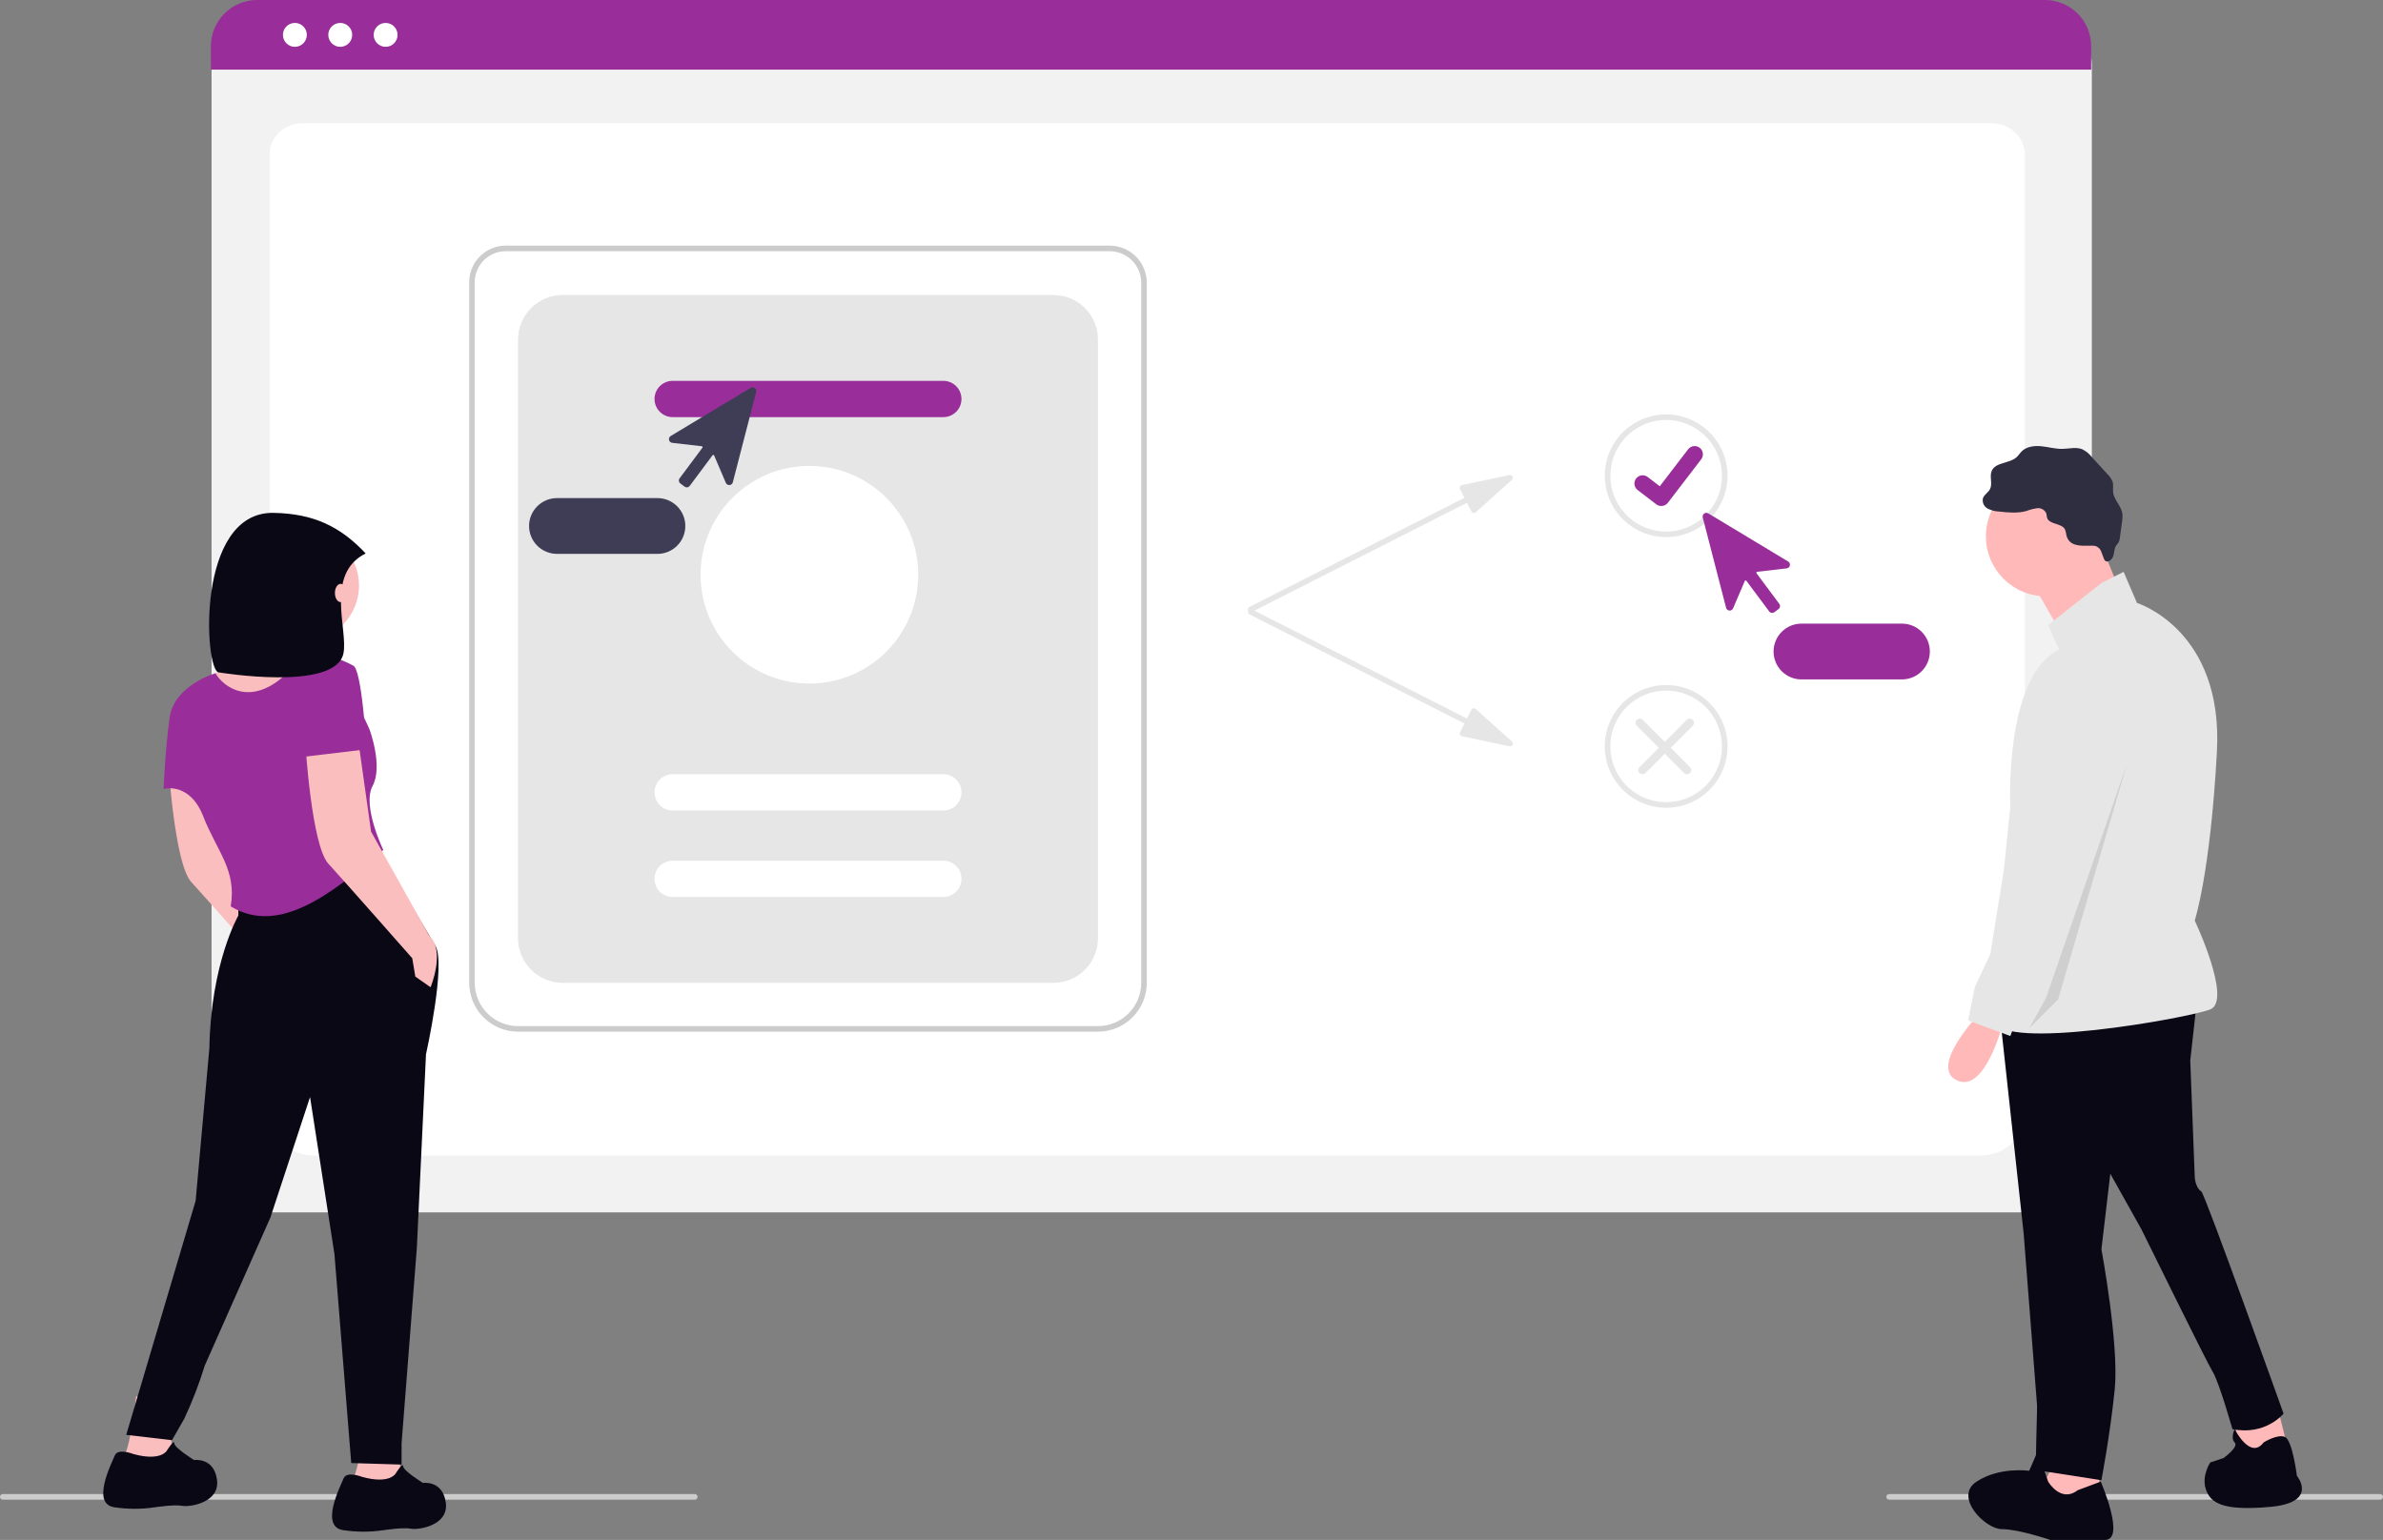 <svg width="427" height="276" viewBox="0 0 427 276" fill="none" xmlns="http://www.w3.org/2000/svg">
<rect x="0" y="0" width="427" height="276" fill="#808080" stroke="none"/>
<g clip-path="url(#clip0_3199_1600)">
<path d="M366.574 217.291H46.155C43.968 217.288 41.872 216.418 40.325 214.871C38.779 213.325 37.909 211.228 37.906 209.041V11.449C37.908 9.846 38.545 8.31 39.678 7.177C40.812 6.043 42.348 5.406 43.95 5.404H368.676C370.306 5.406 371.869 6.055 373.022 7.207C374.175 8.36 374.823 9.923 374.825 11.554V209.04C374.822 211.227 373.952 213.324 372.406 214.87C370.859 216.417 368.763 217.287 366.576 217.29L366.574 217.291Z" fill="#F2F2F2"/>
<path d="M354.887 207.106H56.265C51.887 207.106 48.326 203.771 48.326 199.671V27.606C48.326 24.566 50.965 22.092 54.209 22.092H356.845C360.145 22.092 362.826 24.606 362.826 27.697V199.671C362.826 203.771 359.265 207.106 354.887 207.106Z" fill="white"/>
<path d="M374.71 12.476H37.789V8.276C37.792 6.081 38.666 3.977 40.218 2.426C41.77 0.874 43.874 0.002 46.069 0H366.429C368.624 0.002 370.728 0.874 372.28 2.426C373.832 3.977 374.706 6.081 374.709 8.276L374.71 12.476Z" fill="#992D99"/>
<path d="M52.837 8.393C54.02 8.393 54.979 7.434 54.979 6.251C54.979 5.068 54.02 4.109 52.837 4.109C51.654 4.109 50.695 5.068 50.695 6.251C50.695 7.434 51.654 8.393 52.837 8.393Z" fill="white"/>
<path d="M60.968 8.393C62.151 8.393 63.11 7.434 63.11 6.251C63.11 5.068 62.151 4.109 60.968 4.109C59.785 4.109 58.826 5.068 58.826 6.251C58.826 7.434 59.785 8.393 60.968 8.393Z" fill="white"/>
<path d="M69.097 8.393C70.28 8.393 71.239 7.434 71.239 6.251C71.239 5.068 70.28 4.109 69.097 4.109C67.914 4.109 66.955 5.068 66.955 6.251C66.955 7.434 67.914 8.393 69.097 8.393Z" fill="white"/>
<path d="M196.742 184.907H92.822C90.502 184.905 88.278 183.982 86.638 182.341C84.998 180.701 84.075 178.476 84.072 176.156V50.57C84.074 48.835 84.764 47.171 85.991 45.944C87.218 44.717 88.881 44.027 90.616 44.025H198.843C200.605 44.028 202.295 44.729 203.541 45.975C204.787 47.221 205.488 48.911 205.491 50.673V176.155C205.488 178.475 204.566 180.7 202.926 182.341C201.285 183.981 199.061 184.904 196.742 184.907ZM90.616 45.024C89.146 45.025 87.736 45.61 86.696 46.649C85.656 47.689 85.072 49.098 85.07 50.569V176.155C85.072 178.21 85.889 180.18 87.342 181.633C88.795 183.086 90.765 183.903 92.82 183.906H196.742C198.796 183.903 200.766 183.086 202.219 181.633C203.672 180.18 204.489 178.21 204.492 176.155V50.673C204.49 49.176 203.894 47.74 202.835 46.681C201.776 45.622 200.341 45.026 198.843 45.025L90.616 45.024Z" fill="#CCCCCC"/>
<path d="M100.822 176.154H188.742C190.863 176.154 192.898 175.311 194.398 173.811C195.899 172.311 196.741 170.276 196.741 168.154V60.872C196.741 59.821 196.535 58.781 196.132 57.81C195.73 56.839 195.141 55.957 194.398 55.214C193.655 54.471 192.774 53.882 191.803 53.48C190.832 53.078 189.792 52.871 188.742 52.871H100.822C99.772 52.871 98.731 53.078 97.761 53.48C96.79 53.882 95.908 54.471 95.165 55.214C94.422 55.957 93.833 56.839 93.431 57.81C93.029 58.781 92.822 59.821 92.822 60.872V168.154C92.822 170.276 93.665 172.311 95.165 173.811C96.666 175.311 98.701 176.154 100.822 176.154Z" fill="#E6E6E6"/>
<path d="M169.032 74.76H120.532C119.67 74.76 118.843 74.418 118.233 73.808C117.624 73.198 117.281 72.371 117.281 71.509C117.281 70.647 117.624 69.82 118.233 69.21C118.843 68.6 119.67 68.258 120.532 68.258H169.032C169.894 68.258 170.721 68.6 171.331 69.21C171.941 69.82 172.283 70.647 172.283 71.509C172.283 72.371 171.941 73.198 171.331 73.808C170.721 74.418 169.894 74.76 169.032 74.76Z" fill="#992D99"/>
<path d="M169.032 145.264H120.532C120.105 145.264 119.683 145.18 119.288 145.017C118.894 144.853 118.535 144.614 118.233 144.312C117.932 144.01 117.692 143.652 117.529 143.257C117.365 142.863 117.281 142.44 117.281 142.013C117.281 141.586 117.365 141.163 117.529 140.769C117.692 140.374 117.932 140.016 118.233 139.714C118.535 139.412 118.894 139.173 119.288 139.009C119.683 138.846 120.105 138.762 120.532 138.762H169.032C169.894 138.762 170.721 139.104 171.331 139.714C171.941 140.324 172.283 141.151 172.283 142.013C172.283 142.875 171.941 143.702 171.331 144.312C170.721 144.922 169.894 145.264 169.032 145.264Z" fill="white"/>
<path d="M169.032 160.766H120.532C119.67 160.766 118.843 160.424 118.233 159.814C117.624 159.204 117.281 158.377 117.281 157.515C117.281 156.653 117.624 155.826 118.233 155.216C118.843 154.606 119.67 154.264 120.532 154.264H169.032C169.894 154.264 170.721 154.606 171.331 155.216C171.941 155.826 172.283 156.653 172.283 157.515C172.283 158.377 171.941 159.204 171.331 159.814C170.721 160.424 169.894 160.766 169.032 160.766Z" fill="white"/>
<path d="M145.031 122.512C155.801 122.512 164.531 113.781 164.531 103.011C164.531 92.241 155.801 83.51 145.031 83.51C134.262 83.51 125.531 92.241 125.531 103.011C125.531 113.781 134.262 122.512 145.031 122.512Z" fill="white"/>
<path d="M270.474 85.142L261.956 86.937C261.881 86.953 261.811 86.986 261.75 87.033C261.69 87.081 261.641 87.141 261.608 87.211C261.575 87.28 261.558 87.356 261.559 87.432C261.56 87.509 261.579 87.585 261.613 87.653L262.407 89.217L223.885 108.773C223.767 108.833 223.677 108.938 223.636 109.064C223.595 109.19 223.605 109.327 223.666 109.445C223.726 109.564 223.83 109.653 223.956 109.694C224.082 109.736 224.22 109.725 224.338 109.665L262.86 90.109L263.654 91.673C263.689 91.741 263.738 91.801 263.8 91.847C263.861 91.893 263.932 91.924 264.008 91.938C264.083 91.952 264.161 91.949 264.235 91.928C264.308 91.907 264.377 91.87 264.434 91.818L270.911 86.003C270.993 85.93 271.048 85.831 271.069 85.723C271.089 85.615 271.073 85.503 271.023 85.405C270.973 85.306 270.893 85.228 270.793 85.18C270.694 85.132 270.582 85.119 270.474 85.142Z" fill="#E6E6E6"/>
<path d="M270.474 133.749L261.956 131.954C261.881 131.938 261.811 131.905 261.75 131.858C261.69 131.81 261.641 131.75 261.608 131.68C261.575 131.611 261.558 131.535 261.559 131.459C261.56 131.382 261.579 131.306 261.613 131.238L262.407 129.674L223.885 110.118C223.767 110.058 223.677 109.953 223.636 109.827C223.595 109.701 223.605 109.564 223.666 109.446C223.726 109.327 223.83 109.238 223.956 109.197C224.082 109.155 224.22 109.166 224.338 109.226L262.86 128.782L263.654 127.218C263.689 127.15 263.738 127.09 263.8 127.044C263.861 126.998 263.932 126.967 264.008 126.953C264.083 126.939 264.161 126.942 264.235 126.963C264.308 126.984 264.377 127.021 264.434 127.073L270.911 132.888C270.992 132.961 271.048 133.06 271.068 133.168C271.088 133.276 271.072 133.387 271.022 133.485C270.972 133.583 270.892 133.662 270.793 133.71C270.694 133.757 270.582 133.771 270.474 133.749V133.749Z" fill="#E6E6E6"/>
<path d="M298.551 96.269C296.375 96.269 294.249 95.624 292.44 94.415C290.631 93.207 289.221 91.489 288.388 89.478C287.556 87.468 287.338 85.256 287.762 83.122C288.187 80.988 289.234 79.028 290.773 77.49C292.311 75.951 294.271 74.903 296.405 74.479C298.539 74.055 300.75 74.272 302.76 75.105C304.77 75.938 306.488 77.348 307.697 79.157C308.906 80.966 309.551 83.093 309.551 85.269C309.551 88.186 308.392 90.984 306.329 93.047C304.266 95.11 301.468 96.269 298.551 96.269ZM298.551 75.268C296.573 75.268 294.64 75.854 292.995 76.953C291.351 78.052 290.069 79.614 289.312 81.441C288.555 83.269 288.357 85.28 288.743 87.22C289.129 89.159 290.081 90.942 291.48 92.34C292.878 93.739 294.66 94.691 296.6 95.077C298.54 95.463 300.55 95.265 302.378 94.508C304.205 93.751 305.767 92.469 306.866 90.825C307.964 89.18 308.551 87.246 308.551 85.269C308.551 82.616 307.497 80.072 305.622 78.197C303.747 76.321 301.203 75.268 298.551 75.268Z" fill="#E6E6E6"/>
<path d="M298.551 144.773C296.375 144.773 294.249 144.128 292.44 142.919C290.631 141.711 289.221 139.992 288.388 137.982C287.556 135.972 287.338 133.76 287.762 131.626C288.187 129.492 289.234 127.532 290.773 125.994C292.311 124.455 294.271 123.407 296.405 122.983C298.539 122.558 300.75 122.776 302.76 123.609C304.77 124.442 306.488 125.852 307.697 127.661C308.906 129.47 309.551 131.597 309.551 133.772C309.551 136.69 308.392 139.488 306.329 141.551C304.266 143.614 301.468 144.773 298.551 144.773ZM298.551 123.772C296.573 123.772 294.64 124.358 292.995 125.457C291.351 126.556 290.069 128.118 289.312 129.945C288.555 131.773 288.357 133.784 288.743 135.723C289.129 137.663 290.081 139.445 291.48 140.844C292.878 142.243 294.66 143.195 296.6 143.581C298.54 143.967 300.55 143.769 302.378 143.012C304.205 142.255 305.767 140.973 306.866 139.329C307.964 137.684 308.551 135.75 308.551 133.772C308.551 131.12 307.497 128.576 305.622 126.701C303.747 124.825 301.203 123.772 298.551 123.772Z" fill="#E6E6E6"/>
<path d="M297.68 90.69C297.362 90.691 297.053 90.589 296.798 90.398L296.783 90.387L293.463 87.847C293.305 87.73 293.173 87.584 293.073 87.415C292.973 87.247 292.907 87.06 292.88 86.867C292.852 86.672 292.864 86.475 292.914 86.286C292.964 86.096 293.051 85.918 293.17 85.763C293.289 85.608 293.438 85.478 293.608 85.38C293.778 85.283 293.966 85.22 294.16 85.196C294.354 85.172 294.552 85.187 294.74 85.24C294.929 85.293 295.105 85.383 295.258 85.505L297.409 87.155L302.49 80.525C302.608 80.371 302.755 80.242 302.923 80.145C303.091 80.048 303.276 79.985 303.468 79.96C303.66 79.935 303.855 79.947 304.042 79.997C304.229 80.047 304.404 80.134 304.558 80.252L304.526 80.295L304.559 80.252C304.869 80.49 305.072 80.842 305.123 81.229C305.174 81.617 305.069 82.009 304.832 82.32L298.855 90.115C298.716 90.294 298.539 90.44 298.335 90.539C298.132 90.639 297.908 90.691 297.681 90.69L297.68 90.69Z" fill="#992D99"/>
<path d="M293.778 138.544C293.638 138.403 293.559 138.212 293.559 138.013C293.559 137.814 293.638 137.624 293.778 137.483L302.263 128.997C302.405 128.861 302.594 128.785 302.791 128.787C302.987 128.789 303.175 128.868 303.314 129.007C303.453 129.146 303.532 129.334 303.534 129.53C303.536 129.727 303.46 129.916 303.324 130.058L294.839 138.544C294.698 138.684 294.507 138.763 294.309 138.763C294.11 138.763 293.919 138.684 293.778 138.544Z" fill="#E6E6E6"/>
<path d="M302.824 138.544C302.965 138.404 303.044 138.213 303.044 138.014C303.044 137.815 302.965 137.624 302.824 137.483L294.339 128.999C294.198 128.863 294.008 128.787 293.812 128.789C293.615 128.791 293.427 128.87 293.288 129.009C293.149 129.148 293.07 129.336 293.068 129.532C293.067 129.729 293.142 129.918 293.278 130.06L301.764 138.544C301.904 138.685 302.095 138.764 302.294 138.764C302.493 138.764 302.684 138.685 302.824 138.544Z" fill="#E6E6E6"/>
<path d="M317.546 109.847C317.514 109.847 317.481 109.845 317.449 109.84C317.363 109.828 317.28 109.798 317.205 109.754C317.13 109.709 317.065 109.65 317.013 109.58L312.925 104.096C312.908 104.073 312.885 104.055 312.858 104.043C312.832 104.032 312.802 104.028 312.774 104.031C312.745 104.035 312.718 104.045 312.695 104.063C312.671 104.08 312.653 104.103 312.642 104.13L310.546 109.033C310.491 109.161 310.398 109.268 310.279 109.34C310.161 109.412 310.022 109.444 309.884 109.434C309.746 109.423 309.614 109.369 309.508 109.28C309.401 109.191 309.326 109.071 309.291 108.936L305.109 92.747C305.076 92.619 305.082 92.484 305.126 92.36C305.17 92.235 305.25 92.127 305.355 92.048C305.461 91.969 305.588 91.923 305.72 91.917C305.852 91.91 305.983 91.943 306.096 92.012L320.416 100.64C320.535 100.711 320.628 100.818 320.683 100.946C320.738 101.073 320.752 101.214 320.722 101.35C320.693 101.485 320.622 101.608 320.519 101.701C320.416 101.795 320.287 101.853 320.149 101.869L314.854 102.483C314.825 102.486 314.798 102.497 314.775 102.515C314.752 102.532 314.733 102.555 314.722 102.582C314.71 102.608 314.706 102.637 314.709 102.666C314.713 102.695 314.724 102.722 314.741 102.745L318.828 108.229C318.933 108.37 318.978 108.547 318.953 108.722C318.927 108.896 318.834 109.054 318.693 109.159L317.944 109.717C317.829 109.803 317.689 109.848 317.546 109.847Z" fill="#992D99"/>
<path d="M340.801 121.772H322.799C321.473 121.772 320.201 121.245 319.263 120.308C318.326 119.37 317.799 118.098 317.799 116.772C317.799 115.446 318.326 114.174 319.263 113.236C320.201 112.298 321.473 111.771 322.799 111.771H340.801C342.127 111.771 343.399 112.298 344.336 113.236C345.274 114.174 345.801 115.446 345.801 116.772C345.801 118.098 345.274 119.37 344.336 120.308C343.399 121.245 342.127 121.772 340.801 121.772Z" fill="#992D99"/>
<path d="M122.661 87.214L121.913 86.656C121.772 86.55 121.678 86.393 121.653 86.218C121.627 86.044 121.672 85.867 121.777 85.725L125.864 80.242C125.881 80.219 125.892 80.191 125.896 80.163C125.899 80.134 125.895 80.105 125.883 80.078C125.872 80.052 125.854 80.029 125.83 80.011C125.807 79.994 125.78 79.983 125.751 79.98L120.455 79.371C120.318 79.355 120.188 79.296 120.086 79.203C119.983 79.11 119.912 78.987 119.882 78.851C119.853 78.716 119.867 78.575 119.922 78.447C119.976 78.32 120.07 78.213 120.189 78.141L134.509 69.513C134.622 69.445 134.752 69.412 134.884 69.419C135.016 69.425 135.143 69.471 135.249 69.55C135.355 69.629 135.434 69.737 135.478 69.862C135.522 69.986 135.528 70.121 135.495 70.249L131.313 86.438C131.278 86.572 131.203 86.692 131.096 86.782C130.99 86.871 130.859 86.925 130.72 86.935C130.582 86.946 130.444 86.913 130.325 86.841C130.206 86.769 130.113 86.662 130.058 86.535L127.962 81.631C127.951 81.605 127.933 81.582 127.91 81.564C127.886 81.547 127.859 81.536 127.83 81.533C127.802 81.529 127.773 81.534 127.746 81.545C127.719 81.556 127.696 81.575 127.679 81.598L123.591 87.081C123.54 87.151 123.474 87.21 123.399 87.255C123.324 87.3 123.241 87.329 123.155 87.342C123.123 87.347 123.09 87.349 123.058 87.349C122.915 87.349 122.776 87.303 122.662 87.217L122.661 87.214Z" fill="#3F3D56"/>
<path d="M94.801 94.27C94.803 92.945 95.33 91.675 96.267 90.738C97.204 89.801 98.474 89.273 99.799 89.272H117.801C119.127 89.272 120.398 89.798 121.336 90.736C122.274 91.674 122.801 92.946 122.801 94.272C122.801 95.598 122.274 96.87 121.336 97.808C120.398 98.746 119.127 99.272 117.801 99.272H99.799C98.473 99.27 97.202 98.742 96.265 97.805C95.328 96.867 94.802 95.595 94.801 94.27Z" fill="#3F3D56"/>
<path d="M124.5 268.783H0.5C0.367 268.783 0.24 268.731 0.146 268.637C0.053 268.543 0 268.416 0 268.283C0 268.151 0.053 268.023 0.146 267.93C0.24 267.836 0.367 267.783 0.5 267.783H124.5C124.632 267.783 124.76 267.836 124.853 267.93C124.947 268.023 125 268.151 125 268.283C125 268.416 124.947 268.543 124.853 268.637C124.76 268.731 124.633 268.783 124.5 268.783Z" fill="#CCCCCC"/>
<path d="M426.5 268.783H338.5C338.367 268.783 338.24 268.731 338.146 268.637C338.053 268.543 338 268.416 338 268.283C338 268.151 338.053 268.023 338.146 267.93C338.24 267.836 338.367 267.783 338.5 267.783H426.5C426.632 267.783 426.76 267.836 426.853 267.93C426.947 268.023 427 268.151 427 268.283C427 268.416 426.947 268.543 426.853 268.637C426.76 268.731 426.632 268.783 426.5 268.783H426.5Z" fill="#CCCCCC"/>
<path d="M407.991 251.766L409.98 259.727L401.224 262.116L400.428 253.757L407.991 251.766Z" fill="#FFB9B9"/>
<path d="M376.148 261.716V269.279L367.391 270.871L365.799 266.892L368.983 260.125L376.148 261.716Z" fill="#FFB9B9"/>
<path d="M393.659 179.318L392.465 190.066L393.261 210.765C393.261 210.765 393.261 212.754 394.455 213.551C395.096 213.988 409.182 253.357 409.182 253.357C409.182 253.357 405.998 257.337 400.028 256.144L398.833 252.165C398.833 252.165 397.241 246.99 396.445 245.796C395.649 244.601 383.708 220.319 383.708 220.319L378.137 210.367L376.545 223.901C376.545 223.901 379.729 241.018 378.934 248.979C378.138 256.94 376.545 265.299 376.545 265.299L364.797 263.47C364.753 262.185 365.003 252.96 365.003 252.96V251.765L362.615 221.115L358.236 180.911L393.659 179.318Z" fill="#090814"/>
<path d="M366.594 106.872C372.53 106.872 377.341 102.06 377.341 96.125C377.341 90.189 372.53 85.377 366.594 85.377C360.659 85.377 355.848 90.189 355.848 96.125C355.848 102.06 360.659 106.872 366.594 106.872Z" fill="#FFB9B9"/>
<path d="M375.949 96.322L380.327 107.07L369.978 114.633L363.609 103.487L375.949 96.322Z" fill="#FFB9B9"/>
<path d="M376.545 104.482L380.524 102.492L382.912 108.065C382.912 108.065 398.436 112.842 397.241 134.735C396.047 156.628 393.263 164.987 393.263 164.987C393.263 164.987 400.029 179.318 396.049 180.91C392.068 182.502 358.236 188.473 357.44 182.899C356.643 177.326 360.226 144.686 360.226 144.686C360.226 144.686 359.032 121.199 368.982 116.424L366.993 112.045L376.545 104.482Z" fill="#E6E6E6"/>
<path d="M354.654 181.707C354.654 181.707 345.499 191.26 350.675 193.649C355.851 196.037 359.034 182.901 359.034 182.901L354.654 181.707Z" fill="#FFB9B9"/>
<path d="M372.279 267.095L376.427 265.546C376.427 265.546 380.954 276 377.182 276H367.376C367.376 276 361.718 274.064 358.701 274.064C355.683 274.064 350.026 268.256 354.174 265.546C358.323 262.836 363.604 263.61 363.604 263.61L365.112 260.125L366.998 265.546C366.998 265.546 369.261 269.418 372.279 267.095Z" fill="#090814"/>
<path d="M405.602 258.532C405.602 258.532 408.094 256.959 409.435 257.546C410.776 258.133 411.57 264.502 411.57 264.502C411.57 264.502 415.549 269.279 406.793 270.075C398.038 270.871 396.047 269.279 395.25 266.891C394.454 264.503 396.047 262.114 396.047 262.114L398.435 261.317C398.435 261.317 401.221 259.328 400.424 258.531C399.628 257.734 400.424 256.143 400.424 256.143C400.424 256.143 403.213 261.716 405.602 258.532Z" fill="#090814"/>
<path d="M370.271 95.951C370.228 95.603 370.149 95.261 370.038 94.928C369.46 93.715 367.206 94.07 366.804 92.789C366.726 92.538 366.742 92.266 366.665 92.013C366.53 91.706 366.3 91.45 366.008 91.283C365.717 91.116 365.38 91.047 365.047 91.086C364.383 91.177 363.731 91.345 363.106 91.585C361.531 92.032 359.855 91.862 358.229 91.687C357.503 91.663 356.792 91.478 356.146 91.145C355.827 90.972 355.574 90.699 355.423 90.369C355.272 90.039 355.233 89.669 355.31 89.315C355.525 88.655 356.247 88.293 356.572 87.68C357.087 86.706 356.457 85.447 356.875 84.428C357.545 82.793 360.084 83.121 361.373 81.913C361.686 81.621 361.911 81.245 362.211 80.938C363.101 80.028 364.507 79.852 365.773 79.977C367.04 80.103 368.284 80.475 369.558 80.453C370.765 80.431 372.03 80.064 373.142 80.533C373.796 80.868 374.37 81.339 374.825 81.916L377.677 85.044C378.069 85.413 378.371 85.868 378.559 86.372C378.731 86.971 378.573 87.615 378.646 88.234C378.813 89.646 380.135 90.712 380.313 92.123C380.349 92.561 380.328 93.001 380.25 93.433L379.851 96.379C379.831 96.666 379.754 96.947 379.626 97.204C379.51 97.403 379.335 97.559 379.203 97.749C378.834 98.282 378.867 98.989 378.684 99.612C378.5 100.235 377.842 100.852 377.266 100.551C376.891 100.357 376.642 98.735 376.186 98.315C375.551 97.729 375.219 97.802 374.435 97.811C372.863 97.834 370.774 97.968 370.271 95.951Z" fill="#2F2E41"/>
<path d="M372.166 119.211C372.166 119.211 384.107 123.987 380.524 134.735C376.942 145.483 367.389 178.522 367.389 178.522L361.817 181.308L360.225 185.687L352.662 182.9L353.856 176.932L356.642 170.963L363.807 126.38C363.807 126.38 363.808 118.812 372.166 119.211Z" fill="#E6E6E6"/>
<path opacity="0.1" d="M381.123 136.924L368.784 179.118L363.609 184.293L366.594 178.919L381.123 136.924Z" fill="black"/>
<path d="M39.463 134.842L41.923 152.337L52.31 170.925C55.318 173.658 52.583 180.219 52.583 180.219L49.85 178.306L49.303 175.026C49.303 175.026 37.277 161.358 34.27 158.078C31.264 154.798 30.17 136.757 30.17 136.757L39.463 134.842Z" fill="#FBBEBE"/>
<path d="M30.411 253.483C30.411 253.483 30.958 259.77 30.684 261.41C30.411 263.05 22.211 261.137 22.211 261.137C23.578 258.404 24.398 250.203 24.398 250.203L30.411 253.483Z" fill="#FBBEBE"/>
<path d="M71.138 255.123C71.138 255.123 71.958 263.87 71.684 265.51C71.411 267.151 63.211 265.237 63.211 265.237C64.578 262.504 65.398 254.303 65.398 254.303L71.138 255.123Z" fill="#FBBEBE"/>
<path d="M54.387 114.891C59.878 114.891 64.329 110.44 64.329 104.948C64.329 99.457 59.878 95.006 54.387 95.006C48.896 95.006 44.445 99.457 44.445 104.948C44.445 110.44 48.896 114.891 54.387 114.891Z" fill="#FBBEBE"/>
<path d="M56.105 114.345C54.465 116.532 55.285 120.359 55.285 120.359C55.285 120.359 38.611 139.77 35.605 139.77C32.597 139.77 33.144 126.102 33.144 126.102C33.144 126.102 37.518 120.909 39.978 119.815C42.438 118.72 46.811 106.967 46.811 106.967C46.811 106.967 57.745 112.158 56.105 114.345Z" fill="#FBBEBE"/>
<path d="M67.311 151.521L78.011 169.496C79.963 172.709 76.331 188.971 76.331 188.971L74.691 223.687L71.958 258.668V262.495L62.938 262.222L59.93 224.781L55.556 196.625L48.45 218.22L36.697 244.735C35.693 248.005 34.46 251.201 33.006 254.298L30.819 258.125L22.621 257.166L35.056 215.212L37.516 187.878C37.789 172.57 42.708 164.096 42.708 164.096V160.816L67.311 151.521Z" fill="#090814"/>
<path d="M29.864 260.043C29.864 260.043 31.231 257.856 31.231 258.676C31.231 259.496 34.784 261.685 34.784 261.685C34.784 261.685 38.338 261.138 38.885 265.238C39.431 269.339 33.964 270.159 32.598 269.885C31.232 269.612 27.678 270.158 27.678 270.158C25.322 270.505 22.927 270.505 20.571 270.158C16.198 269.612 20.024 262.231 20.571 260.864C21.118 259.497 23.851 260.591 23.851 260.591C28.771 261.957 29.864 260.043 29.864 260.043Z" fill="#090814"/>
<path d="M70.864 264.143C70.864 264.143 72.231 261.956 72.231 262.776C72.231 263.595 75.784 265.784 75.784 265.784C75.784 265.784 79.338 265.237 79.885 269.338C80.431 273.438 74.964 274.258 73.598 273.985C72.231 273.711 68.678 274.258 68.678 274.258C66.322 274.605 63.927 274.605 61.571 274.258C57.198 273.711 61.024 266.331 61.571 264.964C62.118 263.597 64.851 264.691 64.851 264.691C69.771 266.057 70.864 264.143 70.864 264.143Z" fill="#090814"/>
<path d="M52.003 120.084C58.837 112.977 66.216 130.745 66.216 130.745C66.216 130.745 68.677 137.306 66.763 140.859C64.85 144.413 68.677 152.34 68.677 152.34C59.316 160.309 49.988 167.675 41.343 162.455C42.437 155.894 38.883 152.614 36.423 146.327C33.963 140.04 29.316 141.406 29.316 141.406C29.316 141.406 29.59 134.299 30.41 128.558C31.23 122.818 38.61 120.663 38.61 120.663C39.948 123.067 45.17 127.192 52.003 120.084Z" fill="#992D99"/>
<path d="M64.031 131.566L66.492 149.061L76.878 167.649C79.887 170.383 77.151 176.943 77.151 176.943L74.419 175.031L73.872 171.751C73.872 171.751 61.845 158.083 58.839 154.803C55.832 151.523 54.738 133.481 54.738 133.481L64.031 131.566Z" fill="#FBBEBE"/>
<path d="M65.672 134.299L54.192 135.666C54.192 135.666 53.372 122.273 55.105 118.924C56.839 115.576 63.212 119.264 63.212 119.264C64.851 119.538 65.672 134.299 65.672 134.299Z" fill="#992D99"/>
<path d="M65.517 99.193C58.165 102.868 62.407 112.902 61.538 117.112C60.117 124.008 39.158 120.504 39.158 120.504C36.608 120.045 35.054 91.673 49.019 91.922C56.059 92.049 60.929 94.284 65.517 99.193Z" fill="#090814"/>
<path d="M61.035 107.916C61.601 107.916 62.059 107.183 62.059 106.278C62.059 105.374 61.601 104.641 61.035 104.641C60.47 104.641 60.012 105.374 60.012 106.278C60.012 107.183 60.47 107.916 61.035 107.916Z" fill="#FBBEBE"/>
</g>
<defs>
<clipPath id="clip0_3199_1600">
<rect width="427" height="276" fill="white"/>
</clipPath>
</defs>
</svg>

